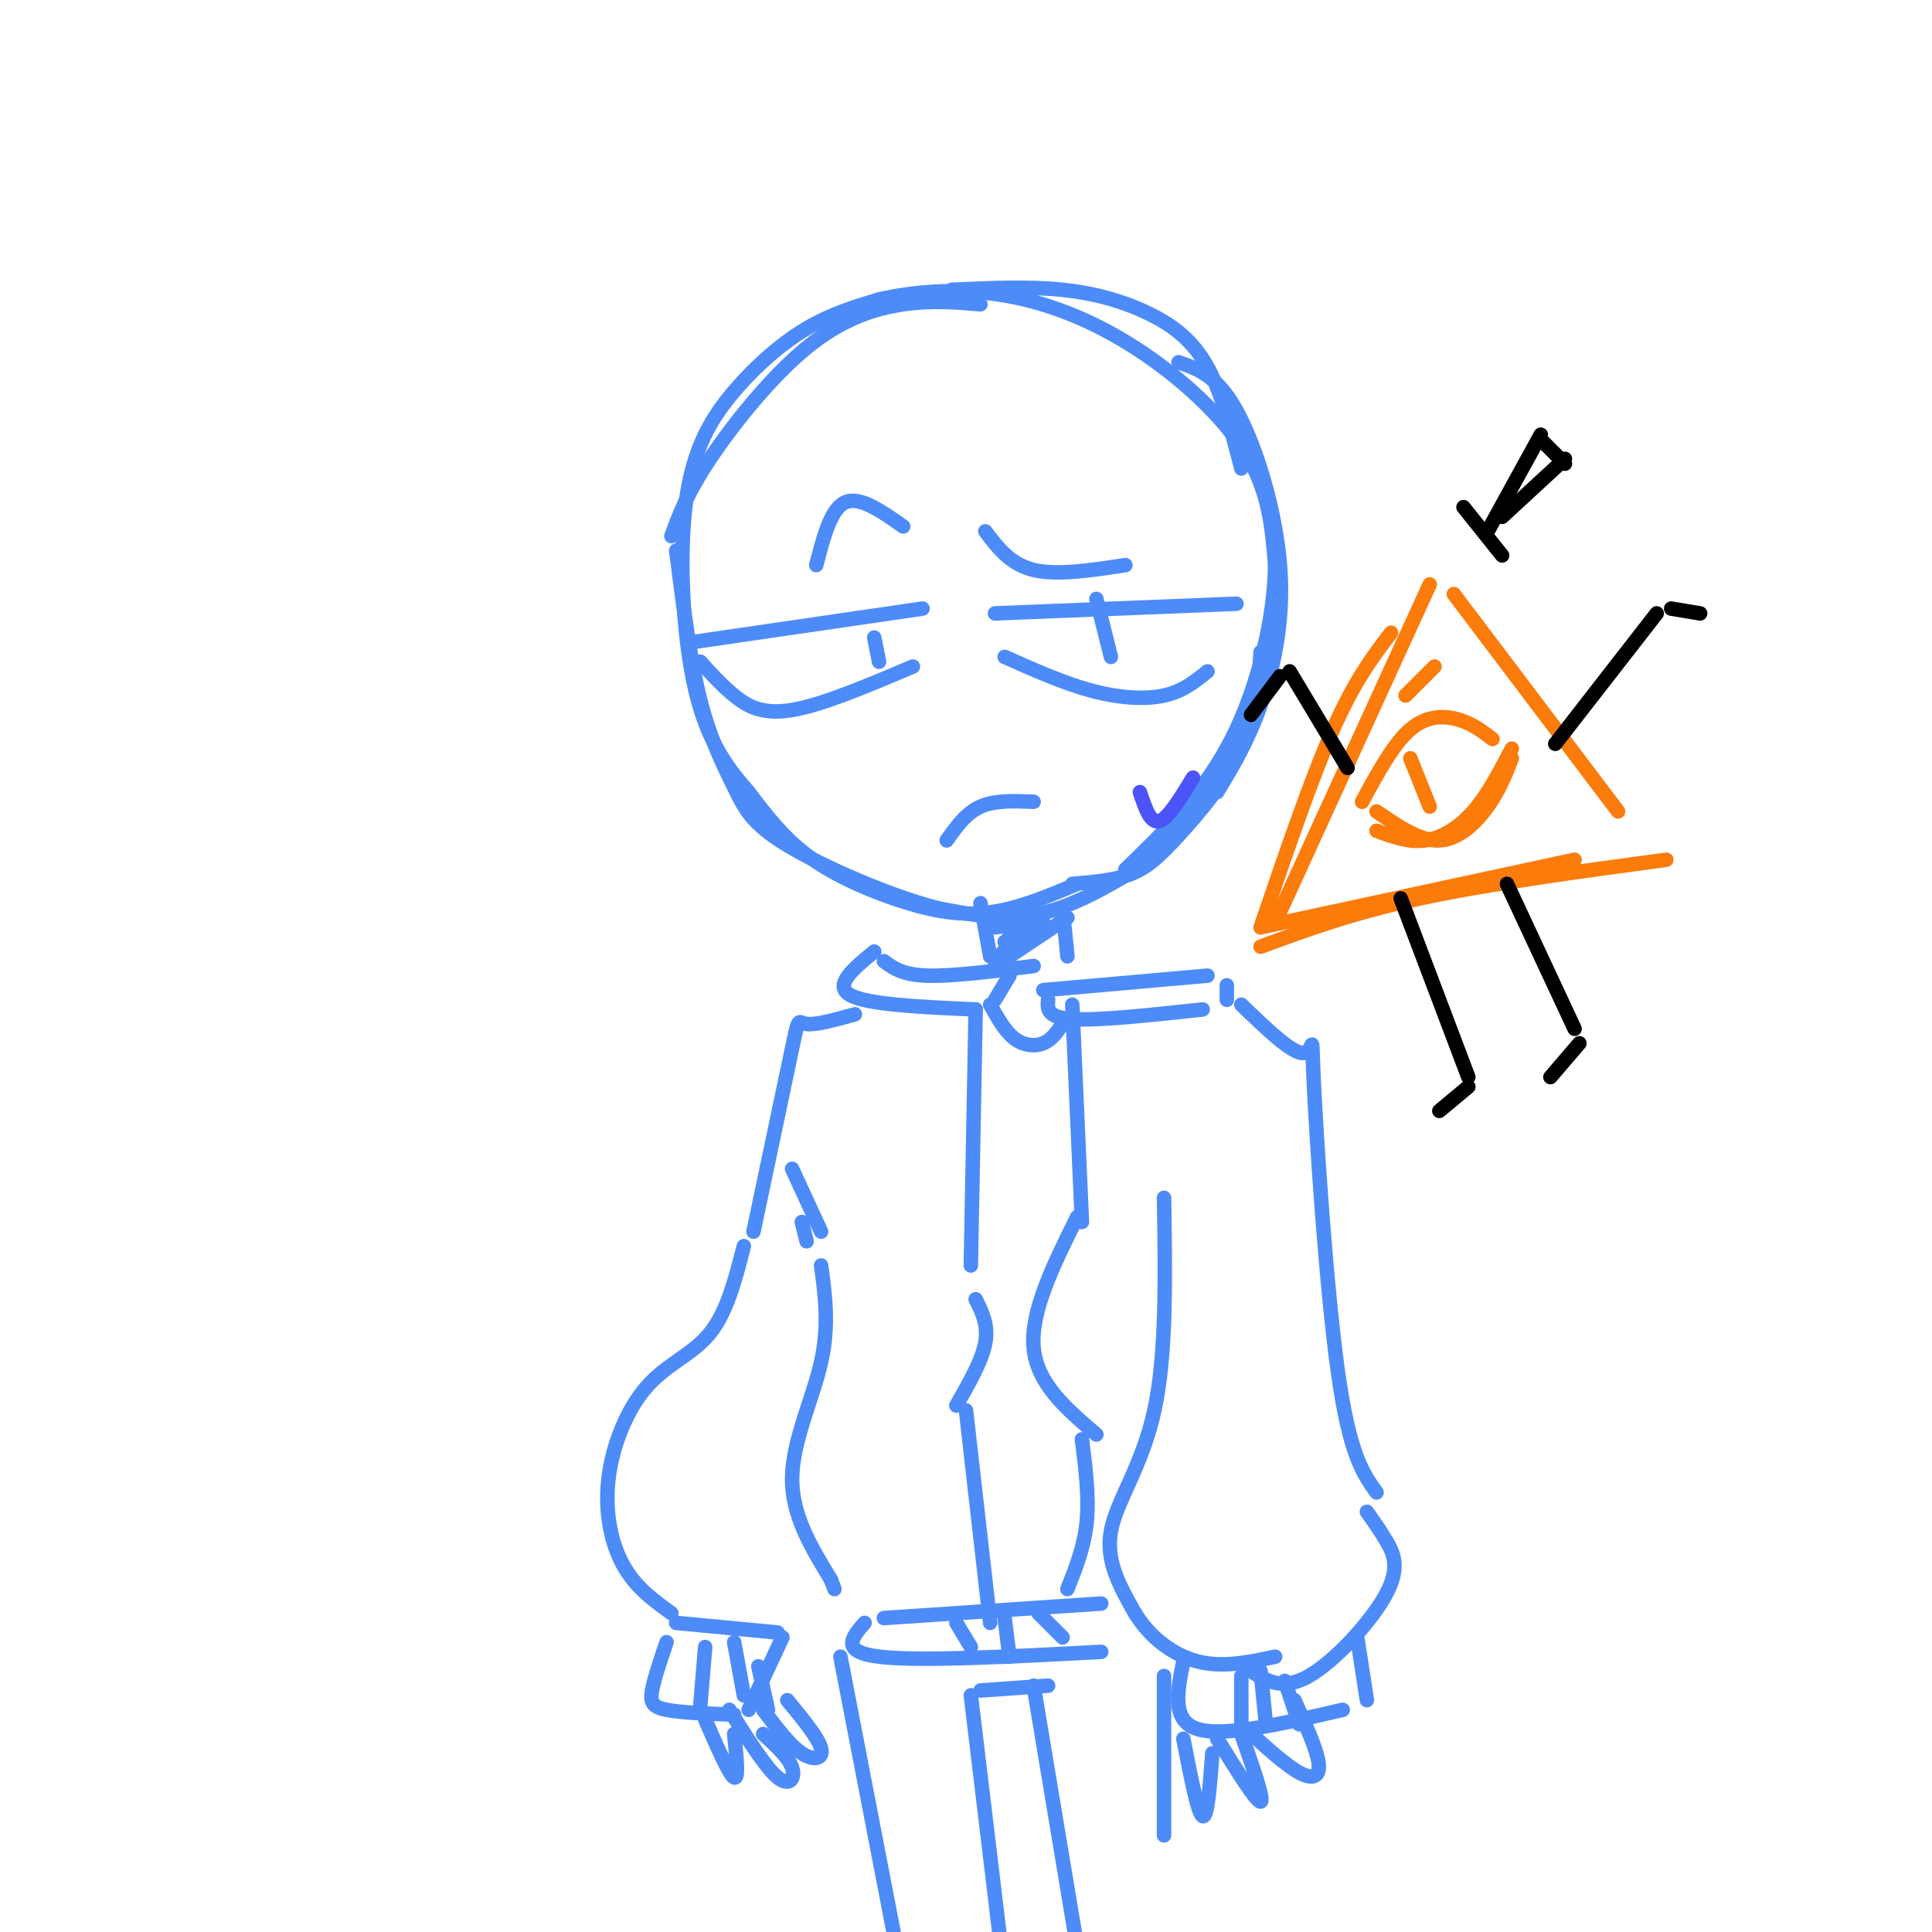 <svg viewBox='0 0 400 400' version='1.1' xmlns='http://www.w3.org/2000/svg' xmlns:xlink='http://www.w3.org/1999/xlink'><g fill='none' stroke='rgb(77,139,249)' stroke-width='3' stroke-linecap='round' stroke-linejoin='round'><path d='M223,183c-6.345,2.685 -12.690,5.369 -19,6c-6.310,0.631 -12.583,-0.792 -19,-3c-6.417,-2.208 -12.976,-5.202 -18,-9c-5.024,-3.798 -8.512,-8.399 -12,-13'/><path d='M155,164c-4.115,-4.724 -8.404,-10.034 -11,-21c-2.596,-10.966 -3.500,-27.589 -2,-39c1.500,-11.411 5.404,-17.611 10,-23c4.596,-5.389 9.885,-9.968 15,-13c5.115,-3.032 10.058,-4.516 15,-6'/><path d='M182,62c6.633,-1.544 15.716,-2.404 25,-1c9.284,1.404 18.769,5.070 28,11c9.231,5.930 18.209,14.123 23,22c4.791,7.877 5.396,15.439 6,23'/><path d='M264,117c-0.089,10.378 -3.311,24.822 -9,36c-5.689,11.178 -13.844,19.089 -22,27'/><path d='M240,177c-8.167,5.083 -16.333,10.167 -24,12c-7.667,1.833 -14.833,0.417 -22,-1'/><path d='M194,188c-9.853,-2.560 -23.486,-8.459 -31,-13c-7.514,-4.541 -8.907,-7.722 -11,-12c-2.093,-4.278 -4.884,-9.651 -7,-18c-2.116,-8.349 -3.558,-19.675 -5,-31'/><path d='M139,111c1.619,-4.429 3.238,-8.857 8,-16c4.762,-7.143 12.667,-17.000 20,-23c7.333,-6.000 14.095,-8.143 20,-9c5.905,-0.857 10.952,-0.429 16,0'/><path d='M197,60c8.000,-0.363 16.000,-0.726 23,0c7.000,0.726 13.000,2.542 18,5c5.000,2.458 9.000,5.560 12,11c3.000,5.440 5.000,13.220 7,21'/><path d='M244,75c3.988,1.363 7.976,2.726 12,10c4.024,7.274 8.083,20.458 9,32c0.917,11.542 -1.310,21.440 -4,29c-2.690,7.560 -5.845,12.780 -9,18'/><path d='M261,135c-0.446,6.643 -0.893,13.286 -4,20c-3.107,6.714 -8.875,13.500 -13,18c-4.125,4.500 -6.607,6.714 -10,8c-3.393,1.286 -7.696,1.643 -12,2'/><path d='M203,187c0.000,0.000 2.000,11.000 2,11'/><path d='M220,188c0.000,0.000 1.000,10.000 1,10'/><path d='M221,190c0.000,0.000 -15.000,10.000 -15,10'/><path d='M206,192c4.750,-0.667 9.500,-1.333 10,-1c0.500,0.333 -3.250,1.667 -7,3'/><path d='M209,194c1.133,-0.244 7.467,-2.356 8,-2c0.533,0.356 -4.733,3.178 -10,6'/><path d='M207,198c0.000,-0.533 5.000,-4.867 6,-6c1.000,-1.133 -2.000,0.933 -5,3'/><path d='M216,205c0.000,0.000 34.000,-3.000 34,-3'/><path d='M217,207c-0.167,1.833 -0.333,3.667 5,4c5.333,0.333 16.167,-0.833 27,-2'/><path d='M254,204c0.000,0.000 0.000,3.000 0,3'/><path d='M183,199c1.917,1.417 3.833,2.833 9,3c5.167,0.167 13.583,-0.917 22,-2'/><path d='M181,197c-4.250,3.500 -8.500,7.000 -5,9c3.500,2.000 14.750,2.500 26,3'/><path d='M209,202c0.000,0.000 -3.000,5.000 -3,5'/><path d='M202,209c0.000,0.000 -1.000,53.000 -1,53'/><path d='M222,208c0.000,0.000 2.000,45.000 2,45'/><path d='M223,252c-4.833,9.750 -9.667,19.500 -9,27c0.667,7.500 6.833,12.750 13,18'/><path d='M202,269c1.333,2.667 2.667,5.333 2,9c-0.667,3.667 -3.333,8.333 -6,13'/><path d='M177,210c-4.067,1.133 -8.133,2.267 -10,2c-1.867,-0.267 -1.533,-1.933 -3,5c-1.467,6.933 -4.733,22.467 -8,38'/><path d='M154,258c-1.737,6.810 -3.474,13.620 -7,18c-3.526,4.380 -8.842,6.329 -13,11c-4.158,4.671 -7.158,12.065 -8,19c-0.842,6.935 0.474,13.410 3,18c2.526,4.590 6.263,7.295 10,10'/><path d='M138,340c-1.289,3.800 -2.578,7.600 -3,10c-0.422,2.400 0.022,3.400 3,4c2.978,0.600 8.489,0.800 14,1'/><path d='M140,336c0.000,0.000 21.000,2.000 21,2'/><path d='M162,339c0.000,0.000 -7.000,15.000 -7,15'/><path d='M146,341c0.000,0.000 -1.000,12.000 -1,12'/><path d='M152,340c0.000,0.000 2.000,11.000 2,11'/><path d='M157,345c0.000,0.000 2.000,9.000 2,9'/><path d='M257,208c5.369,5.185 10.738,10.369 13,10c2.262,-0.369 1.417,-6.292 2,6c0.583,12.292 2.595,42.798 5,60c2.405,17.202 5.202,21.101 8,25'/><path d='M241,248c0.267,16.178 0.533,32.356 -2,44c-2.533,11.644 -7.867,18.756 -9,25c-1.133,6.244 1.933,11.622 5,17'/><path d='M235,334c2.956,4.911 7.844,8.689 13,10c5.156,1.311 10.578,0.156 16,-1'/><path d='M283,313c1.286,1.804 2.571,3.607 4,6c1.429,2.393 3.000,5.375 0,11c-3.000,5.625 -10.571,13.893 -16,17c-5.429,3.107 -8.714,1.054 -12,-1'/><path d='M245,344c-1.250,6.167 -2.500,12.333 3,14c5.500,1.667 17.750,-1.167 30,-4'/><path d='M257,347c0.000,0.000 0.000,11.000 0,11'/><path d='M261,346c0.000,0.000 1.000,10.000 1,10'/><path d='M266,348c0.000,0.000 3.000,9.000 3,9'/><path d='M281,339c0.000,0.000 2.000,13.000 2,13'/><path d='M164,242c0.000,0.000 6.000,13.000 6,13'/><path d='M166,253c0.000,0.000 1.000,4.000 1,4'/><path d='M170,262c0.844,6.244 1.689,12.489 0,20c-1.689,7.511 -5.911,16.289 -6,24c-0.089,7.711 3.956,14.356 8,21'/><path d='M172,327c1.333,3.500 0.667,1.750 0,0'/><path d='M183,335c0.000,0.000 45.000,-3.000 45,-3'/><path d='M200,292c0.000,0.000 5.000,44.000 5,44'/><path d='M224,298c0.750,5.917 1.500,11.833 1,17c-0.500,5.167 -2.250,9.583 -4,14'/><path d='M179,336c-2.583,3.000 -5.167,6.000 3,7c8.167,1.000 27.083,0.000 46,-1'/><path d='M198,336c0.000,0.000 3.000,5.000 3,5'/><path d='M208,335c0.000,0.000 1.000,8.000 1,8'/><path d='M215,334c0.000,0.000 5.000,5.000 5,5'/><path d='M205,208c1.533,2.756 3.067,5.511 5,7c1.933,1.489 4.267,1.711 6,1c1.733,-0.711 2.867,-2.356 4,-4'/><path d='M174,343c0.000,0.000 11.000,57.000 11,57'/><path d='M241,347c0.000,0.000 0.000,33.000 0,33'/><path d='M203,350c0.000,0.000 14.000,-1.000 14,-1'/><path d='M201,351c0.000,0.000 6.000,50.000 6,50'/><path d='M214,349c0.000,0.000 10.000,60.000 10,60'/><path d='M191,126c0.000,0.000 -48.000,7.000 -48,7'/><path d='M145,137c2.178,2.422 4.356,4.844 7,7c2.644,2.156 5.756,4.044 12,3c6.244,-1.044 15.622,-5.022 25,-9'/><path d='M206,127c0.000,0.000 50.000,-2.000 50,-2'/><path d='M208,136c6.133,2.733 12.267,5.467 18,7c5.733,1.533 11.067,1.867 15,1c3.933,-0.867 6.467,-2.933 9,-5'/><path d='M181,132c0.000,0.000 1.000,5.000 1,5'/><path d='M227,124c0.000,0.000 3.000,12.000 3,12'/><path d='M169,117c1.500,-5.833 3.000,-11.667 6,-13c3.000,-1.333 7.500,1.833 12,5'/><path d='M204,110c2.583,3.417 5.167,6.833 10,8c4.833,1.167 11.917,0.083 19,-1'/><path d='M196,174c2.000,-2.833 4.000,-5.667 7,-7c3.000,-1.333 7.000,-1.167 11,-1'/><path d='M146,356c2.500,5.750 5.000,11.500 6,12c1.000,0.500 0.500,-4.250 0,-9'/><path d='M151,354c3.756,5.978 7.511,11.956 10,14c2.489,2.044 3.711,0.156 3,-2c-0.711,-2.156 -3.356,-4.578 -6,-7'/><path d='M158,354c2.778,3.689 5.556,7.378 8,9c2.444,1.622 4.556,1.178 4,-1c-0.556,-2.178 -3.778,-6.089 -7,-10'/><path d='M245,360c1.500,7.750 3.000,15.500 4,16c1.000,0.500 1.500,-6.250 2,-13'/><path d='M252,360c4.083,6.583 8.167,13.167 9,13c0.833,-0.167 -1.583,-7.083 -4,-14'/><path d='M258,358c4.089,3.733 8.178,7.467 11,9c2.822,1.533 4.378,0.867 4,-2c-0.378,-2.867 -2.689,-7.933 -5,-13'/></g>
<g fill='none' stroke='rgb(251,123,11)' stroke-width='3' stroke-linecap='round' stroke-linejoin='round'><path d='M261,192c0.000,0.000 65.000,-14.000 65,-14'/><path d='M261,196c9.500,-3.500 19.000,-7.000 33,-10c14.000,-3.000 32.500,-5.500 51,-8'/><path d='M261,192c5.250,-15.417 10.500,-30.833 15,-41c4.500,-10.167 8.250,-15.083 12,-20'/><path d='M264,191c0.000,0.000 32.000,-70.000 32,-70'/><path d='M301,123c0.000,0.000 34.000,45.000 34,45'/><path d='M285,168c4.489,3.089 8.978,6.178 13,6c4.022,-0.178 7.578,-3.622 10,-7c2.422,-3.378 3.711,-6.689 5,-10'/><path d='M313,155c-2.489,4.778 -4.978,9.556 -8,13c-3.022,3.444 -6.578,5.556 -10,6c-3.422,0.444 -6.711,-0.778 -10,-2'/><path d='M282,166c3.267,-6.022 6.533,-12.044 10,-15c3.467,-2.956 7.133,-2.844 10,-2c2.867,0.844 4.933,2.422 7,4'/><path d='M292,157c0.000,0.000 4.000,10.000 4,10'/><path d='M291,144c0.000,0.000 6.000,-6.000 6,-6'/></g>
<g fill='none' stroke='rgb(0,0,0)' stroke-width='3' stroke-linecap='round' stroke-linejoin='round'><path d='M303,105c0.000,0.000 8.000,10.000 8,10'/><path d='M308,110c0.000,0.000 11.000,-20.000 11,-20'/><path d='M319,91c0.000,0.000 5.000,5.000 5,5'/><path d='M324,95c0.000,0.000 -13.000,12.000 -13,12'/><path d='M290,186c0.000,0.000 14.000,37.000 14,37'/><path d='M304,225c0.000,0.000 -6.000,5.000 -6,5'/><path d='M312,183c0.000,0.000 14.000,30.000 14,30'/><path d='M327,216c0.000,0.000 -6.000,7.000 -6,7'/><path d='M322,154c0.000,0.000 21.000,-27.000 21,-27'/><path d='M346,126c0.000,0.000 6.000,1.000 6,1'/><path d='M279,159c0.000,0.000 -12.000,-20.000 -12,-20'/><path d='M265,140c0.000,0.000 -6.000,8.000 -6,8'/></g>
<g fill='none' stroke='rgb(76,83,247)' stroke-width='3' stroke-linecap='round' stroke-linejoin='round'><path d='M236,164c1.083,3.250 2.167,6.500 4,6c1.833,-0.500 4.417,-4.750 7,-9'/></g>
</svg>